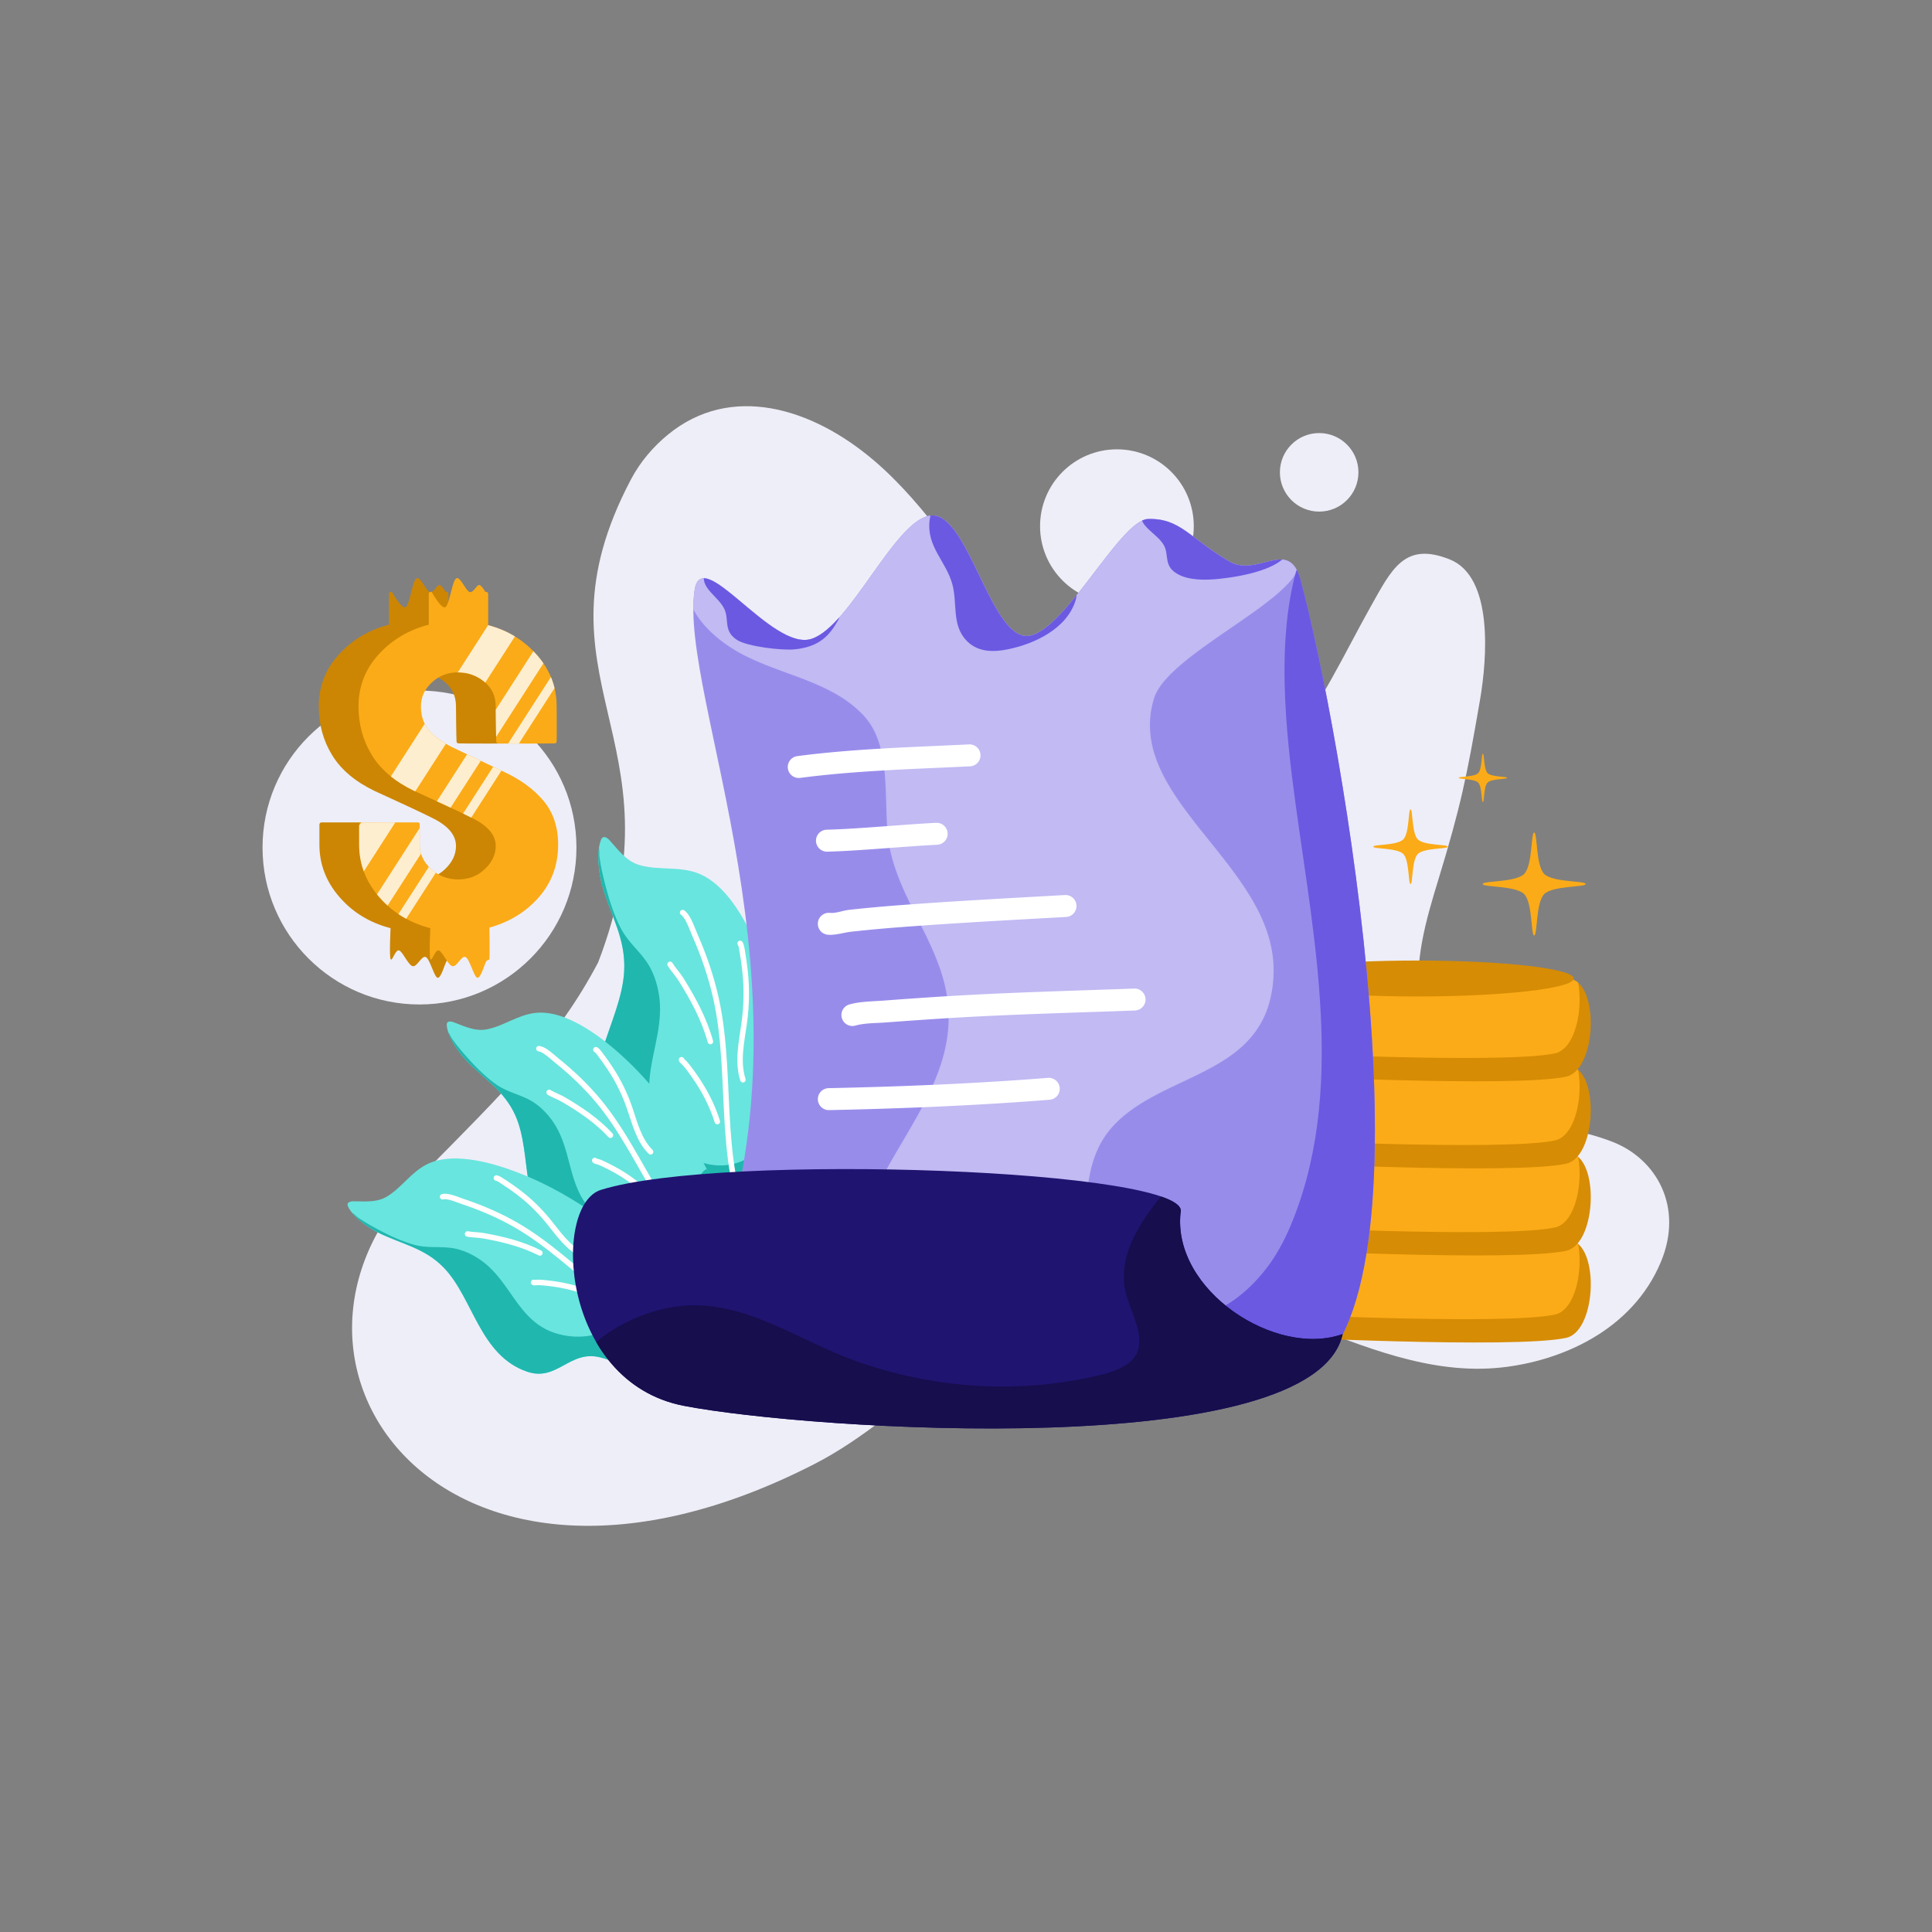 <?xml version="1.0" encoding="utf-8"?>
<svg xmlns="http://www.w3.org/2000/svg" style="fill-rule:evenodd;clip-rule:evenodd;stroke-linejoin:round;stroke-miterlimit:2" viewBox="0 0 6000 6000">
  <rect x="0" y="0" width="6000" height="6000" fill="#808080" stroke="none"/>
  <path d="M1470.33 901.446c-19.82 21.658-41.83 34.491-81.62 58.389-80.58 48.395-13.8 144.755 142.56 101.185 40.85-11.38 75.69-39.85 118.58-43.32 56.9-4.6 101.44 39.29 158.18 39.95 23.41.28 53.42-6.04 68.29-25.95 11.63-15.57 3.43-30.98-12.96-37.878-25.61-10.78-67.08-10.939-69.72-47.68-.99-13.663 6.77-26.88 13.4-38.227 12.4-21.198 16.18-29.68 25.29-52.631 4.85-12.217 11.41-36.644-5.06-43.56-17.07-7.167-23.44.748-33.77 11.431-24.53 25.381-51.39 63.224-91.5 44.172-44.62-21.193-60.87-76.198-97.64-106.944-22.12-18.495-53.12-28.888-80.52-15.627-6.27 3.032-12.14 7.028-16.84 12.185-51.25 56.146 8.48 80.074-36.67 144.505Z" style="fill:#eeeef8" transform="matrix(7.726 -.96 1.259 10.129 -10637.073 -4730.443)"/>
  <circle cx="1384.34" cy="793.01" r="39.663" style="fill:#eeeef8" transform="matrix(12.289 0 0 12.289 -15709.392 -7113.227)"/>
  <circle cx="1384.34" cy="793.01" r="39.663" style="fill:#eeeef8" transform="matrix(6.018 0 0 6.018 -4862.26 -3138.224)"/>
  <circle cx="1384.34" cy="793.01" r="39.663" style="fill:#eeeef8" transform="matrix(3.075 0 0 3.075 -160.054 -971.644)"/>
  <g transform="matrix(6.831 -.884 1.241 9.59 -9140.839 -4760.055)">
    <path d="M1494.98 1054.96c29.39-47.01 23.74-86.931 19.58-102.392-3.73-13.841-11.34-30.817-25.75-36.223-8.03-3.012-16.97-2.428-25.15-4.854-5.68-1.682-8.37-5.127-12.25-9.182-1.06-1.111-2.72-2.014-3.87-.537-2.82 3.64-2.95 10.429-2.08 14.694 1.99 9.774 7.55 17.709 4.84 28.129-4.12 15.82-26.26 30.432-19.05 48.5 4.62 11.585 22.14 8.025 27.94 19.275 6.93 13.47 2.68 30.85 18.05 39.51 2.54 1.43 5.28 2.55 8.14 3.17 3.24.71 6.36.53 9.6-.09Z" style="fill:#68e5de"/>
    <clipPath id="a">
      <path d="M1494.98 1054.96c29.39-47.01 23.74-86.931 19.58-102.392-3.73-13.841-11.34-30.817-25.75-36.223-8.03-3.012-16.97-2.428-25.15-4.854-5.68-1.682-8.37-5.127-12.25-9.182-1.06-1.111-2.72-2.014-3.87-.537-2.82 3.64-2.95 10.429-2.08 14.694 1.99 9.774 7.55 17.709 4.84 28.129-4.12 15.82-26.26 30.432-19.05 48.5 4.62 11.585 22.14 8.025 27.94 19.275 6.93 13.47 2.68 30.85 18.05 39.51 2.54 1.43 5.28 2.55 8.14 3.17 3.24.71 6.36.53 9.6-.09Z"/>
    </clipPath>
    <g clip-path="url(#a)">
      <path d="M1400 921.819c.53-.612.68 2.065.95 2.888a51.8 51.8 0 0 0 2.57 6.222c2.84 5.84 6.29 11.864 10.79 16.588 3.91 4.101 9.36 6.04 13.78 9.452 3.96 3.052 6.74 7.608 8.02 12.412 3.82 14.318-6.88 29.864 5.05 42.389 11.47 12.04 31.96 12.96 44.93 3.25 4.28-3.2 7.65-7.42 11.86-10.71 1.71-1.33 3.76-2.99 6.05-2.97 2.79.01 4.58 2.92 5.69 5.11 3.28 6.47 4.08 13.91 3.85 21.07-.17 5.52-.88 11.06-2.12 16.44-1.1 4.82-2.65 9.65-5.23 13.91-12.99 21.46-43.12 11.82-60.43 2.1-31.28-17.56-61.88-81.94-45.76-138.151Z" style="fill:#20b7af" transform="matrix(.907 .261 -.298 .88 450.793 -272.361)"/>
    </g>
  </g>
  <path d="M1442.06 931.75c.78.295 1.53 1.018 2.26 1.846 1.26 1.434 2.39 3.21 3.2 4.268 4.72 6.184 8.93 12.81 12.24 19.855 6.14 13.057 8.83 27.577 12.73 41.48 3.96 14.101 9.17 27.561 20.3 38.301.39.37 1.05.4 1.48.06.42-.34.45-.92.07-1.29-10.89-10.52-15.94-23.71-19.82-37.509-3.93-13.991-6.65-28.6-12.83-41.74-3.36-7.158-7.64-13.891-12.43-20.175-.83-1.084-1.99-2.9-3.29-4.369-.97-1.108-2.04-2.014-3.08-2.408-.53-.201-1.15.014-1.38.478-.22.464.02 1.003.55 1.203ZM1465.33 938.383c.26.226.44.594.6.971.22.5.4 1.027.57 1.432.84 1.997 1.57 4.046 2.25 6.1 1.82 5.521 2.8 11.045 3.04 16.847.27 6.483-.1 13.277 3.36 19.063.27.448.9.621 1.41.386.51-.234.71-.788.44-1.236-3.31-5.544-2.86-12.068-3.12-18.281-.25-5.954-1.26-11.622-3.13-17.288-.69-2.095-1.44-4.185-2.29-6.221-.38-.928-.87-2.388-1.67-3.076-.41-.356-1.07-.352-1.47.008-.41.359-.41.939.01 1.295Z" style="fill:#fff" transform="matrix(8.04 1.41 -1.609 9.171 -7979.794 -7737.276)"/>
  <path d="M1448.51 961.01c1.01 1.887 1.62 4.111 2.61 6.05 3.61 7.057 7.78 14.125 13.36 19.801.36.37.37 1.023.01 1.458-.36.434-.95.486-1.32.116-5.71-5.809-9.98-13.031-13.68-20.253-.98-1.929-1.59-4.143-2.59-6.02-.25-.474-.1-1.117.35-1.434.44-.318 1.01-.192 1.26.282Z" style="fill:#fff" transform="matrix(-3.897 8.354 7.214 4.039 785.834 -12983.226)"/>
  <path d="M1452.67 978.895c-.18-.315-.58-.516-1.01-.484-.57.044-1 .488-.95.991.02.198.14.497.46.777.38.327 1.31.797 1.49.926 1.39.98 2.69 2.093 3.96 3.206 4.63 4.037 8.57 8.407 11.69 13.702.27.449.9.625 1.41.393.51-.232.71-.785.45-1.234-3.23-5.47-7.3-9.988-12.07-14.158-1.33-1.158-2.69-2.314-4.12-3.333-.15-.103-1.1-.666-1.31-.786Z" style="fill:#fff" transform="matrix(8.04 1.41 -1.609 9.171 -7979.794 -7737.276)"/>
  <g transform="matrix(5.012 -3.321 4.665 6.778 -10074.497 1879.087)">
    <path d="M1494.98 1054.96c29.39-47.01 23.74-86.931 19.58-102.392-3.73-13.841-11.34-30.817-25.75-36.223-8.03-3.012-16.97-2.428-25.15-4.854-5.68-1.682-8.37-5.127-12.25-9.182-1.06-1.111-2.72-2.014-3.87-.537-2.82 3.64-2.95 10.429-2.08 14.694 1.99 9.774 7.55 17.709 4.84 28.129-4.12 15.82-26.26 30.432-19.05 48.5 4.62 11.585 22.14 8.025 27.94 19.275 6.93 13.47 2.68 30.85 18.05 39.51 2.54 1.43 5.28 2.55 8.14 3.17 3.24.71 6.36.53 9.6-.09Z" style="fill:#68e5de"/>
    <clipPath id="b">
      <path d="M1494.98 1054.96c29.39-47.01 23.74-86.931 19.58-102.392-3.73-13.841-11.34-30.817-25.75-36.223-8.03-3.012-16.97-2.428-25.15-4.854-5.68-1.682-8.37-5.127-12.25-9.182-1.06-1.111-2.72-2.014-3.87-.537-2.82 3.64-2.95 10.429-2.08 14.694 1.99 9.774 7.55 17.709 4.84 28.129-4.12 15.82-26.26 30.432-19.05 48.5 4.62 11.585 22.14 8.025 27.94 19.275 6.93 13.47 2.68 30.85 18.05 39.51 2.54 1.43 5.28 2.55 8.14 3.17 3.24.71 6.36.53 9.6-.09Z"/>
    </clipPath>
    <g clip-path="url(#b)">
      <path d="M1400 921.819c.53-.612.68 2.065.95 2.888a51.8 51.8 0 0 0 2.57 6.222c2.84 5.84 6.29 11.864 10.79 16.588 3.91 4.101 9.36 6.04 13.78 9.452 3.96 3.052 6.74 7.608 8.02 12.412 3.82 14.318-6.88 29.864 5.05 42.389 11.47 12.04 31.96 12.96 44.93 3.25 4.28-3.2 7.65-7.42 11.86-10.71 1.71-1.33 3.76-2.99 6.05-2.97 2.79.01 4.58 2.92 5.69 5.11 3.28 6.47 4.08 13.91 3.85 21.07-.17 5.52-.88 11.06-2.12 16.44-1.1 4.82-2.65 9.65-5.23 13.91-12.99 21.46-43.12 11.82-60.43 2.1-31.28-17.56-61.88-81.94-45.76-138.151Z" style="fill:#20b7af" transform="matrix(.907 .261 -.298 .88 450.793 -272.361)"/>
    </g>
  </g>
  <path d="M1442.01 931.905c.76.287 1.49.996 2.2 1.803 1.26 1.431 2.39 3.204 3.19 4.259 4.72 6.176 8.92 12.791 12.23 19.825 6.13 13.048 8.81 27.56 12.72 41.453 3.97 14.125 9.19 27.615 20.34 38.375.45.44 1.21.46 1.69.05.48-.41.5-1.09.05-1.53-10.86-10.49-15.9-23.66-19.77-37.426-3.93-14-6.66-28.618-12.84-41.766-3.37-7.169-7.65-13.912-12.45-20.206-.83-1.086-1.99-2.906-3.29-4.378-.99-1.129-2.08-2.049-3.15-2.45-.6-.23-1.31.03-1.56.579-.25.55.03 1.182.64 1.412ZM1465.23 938.51c.25.213.41.561.57.914.22.499.4 1.025.57 1.429.83 1.992 1.56 4.037 2.24 6.087 1.81 5.506 2.79 11.014 3.03 16.8.28 6.511-.09 13.333 3.39 19.144.31.524 1.04.72 1.61.437.58-.284.8-.939.49-1.463-3.3-5.519-2.84-12.016-3.1-18.2-.25-5.97-1.26-11.654-3.14-17.335-.69-2.1-1.44-4.193-2.29-6.233-.4-.948-.9-2.435-1.72-3.138-.47-.412-1.23-.397-1.68.033-.46.43-.44 1.114.03 1.525Z" style="fill:#fff" transform="matrix(6.843 -2.054 2.271 7.568 -10311.303 -825.596)"/>
  <path d="M1448.66 960.95c1 1.887 1.62 4.112 2.61 6.052 3.6 7.042 7.75 14.096 13.32 19.76.43.434.43 1.183.01 1.672-.42.489-1.11.533-1.54.1-5.73-5.821-10.01-13.057-13.71-20.294-.99-1.928-1.59-4.141-2.59-6.017-.3-.551-.11-1.284.41-1.635.53-.351 1.19-.189 1.49.362Z" style="fill:#fff" transform="matrix(.164 7.837 7.208 .257 -5463.209 -8200.273)"/>
  <path d="M1452.78 978.774a1.235 1.235 0 0 0-1.13-.525c-.66.052-1.14.577-1.09 1.17.03.225.15.57.52.888.39.33 1.32.805 1.5.935 1.38.977 2.68 2.087 3.95 3.197 4.61 4.025 8.55 8.382 11.66 13.662.31.525 1.03.724 1.61.444.58-.28.81-.935.5-1.46-3.24-5.485-7.32-10.016-12.11-14.198-1.33-1.162-2.69-2.321-4.13-3.343-.14-.1-1.05-.635-1.28-.77Z" style="fill:#fff" transform="matrix(6.843 -2.054 2.271 7.568 -10311.303 -825.596)"/>
  <g transform="matrix(3.556 -4.848 6.719 4.75 -10125.689 6481.175)">
    <path d="M1494.98 1054.96c29.39-47.01 23.74-86.931 19.58-102.392-3.73-13.841-11.34-30.817-25.75-36.223-8.03-3.012-16.97-2.428-25.15-4.854-5.68-1.682-8.37-5.127-12.25-9.182-1.06-1.111-2.72-2.014-3.87-.537-2.82 3.64-2.95 10.429-2.08 14.694 1.99 9.774 7.55 17.709 4.84 28.129-4.12 15.82-26.26 30.432-19.05 48.5 4.62 11.585 22.14 8.025 27.94 19.275 6.93 13.47 2.68 30.85 18.05 39.51 2.54 1.43 5.28 2.55 8.14 3.17 3.24.71 6.36.53 9.6-.09Z" style="fill:#68e5de"/>
    <clipPath id="c">
      <path d="M1494.98 1054.96c29.39-47.01 23.74-86.931 19.58-102.392-3.73-13.841-11.34-30.817-25.75-36.223-8.03-3.012-16.97-2.428-25.15-4.854-5.68-1.682-8.37-5.127-12.25-9.182-1.06-1.111-2.72-2.014-3.87-.537-2.82 3.64-2.95 10.429-2.08 14.694 1.99 9.774 7.55 17.709 4.84 28.129-4.12 15.82-26.26 30.432-19.05 48.5 4.62 11.585 22.14 8.025 27.94 19.275 6.93 13.47 2.68 30.85 18.05 39.51 2.54 1.43 5.28 2.55 8.14 3.17 3.24.71 6.36.53 9.6-.09Z"/>
    </clipPath>
    <g clip-path="url(#c)">
      <path d="M1400 921.819c.53-.612.68 2.065.95 2.888a51.8 51.8 0 0 0 2.57 6.222c2.84 5.84 6.29 11.864 10.79 16.588 3.91 4.101 9.36 6.04 13.78 9.452 3.96 3.052 6.74 7.608 8.02 12.412 3.82 14.318-6.88 29.864 5.05 42.389 11.47 12.04 31.96 12.96 44.93 3.25 4.28-3.2 7.65-7.42 11.86-10.71 1.71-1.33 3.76-2.99 6.05-2.97 2.79.01 4.58 2.92 5.69 5.11 3.28 6.47 4.08 13.91 3.85 21.07-.17 5.52-.88 11.06-2.12 16.44-1.1 4.82-2.65 9.65-5.23 13.91-12.99 21.46-43.12 11.82-60.43 2.1-31.28-17.56-61.88-81.94-45.76-138.151Z" style="fill:#20b7af" transform="matrix(.907 .261 -.298 .88 450.793 -272.361)"/>
    </g>
  </g>
  <path d="M1442.01 931.905c.76.287 1.49.996 2.2 1.803 1.26 1.431 2.39 3.204 3.19 4.259 4.72 6.176 8.92 12.791 12.23 19.825 6.13 13.048 8.81 27.56 12.72 41.453 3.97 14.125 9.19 27.615 20.34 38.375.45.44 1.21.46 1.69.05.48-.41.5-1.09.05-1.53-10.86-10.49-15.9-23.66-19.77-37.426-3.93-14-6.66-28.618-12.84-41.766-3.37-7.169-7.65-13.912-12.45-20.206-.83-1.086-1.99-2.906-3.29-4.378-.99-1.129-2.08-2.049-3.15-2.45-.6-.23-1.31.03-1.56.579-.25.55.03 1.182.64 1.412ZM1465.23 938.51c.25.213.41.561.57.914.22.499.4 1.025.57 1.429.83 1.992 1.56 4.037 2.24 6.087 1.81 5.506 2.79 11.014 3.03 16.8.28 6.511-.09 13.333 3.39 19.144.31.524 1.04.72 1.61.437.58-.284.8-.939.49-1.463-3.3-5.519-2.84-12.016-3.1-18.2-.25-5.97-1.26-11.654-3.14-17.335-.69-2.1-1.44-4.193-2.29-6.233-.4-.948-.9-2.435-1.72-3.138-.47-.412-1.23-.397-1.68.033-.46.43-.44 1.114.03 1.525Z" style="fill:#fff" transform="matrix(5.712 -4.291 4.745 6.318 -11282.126 4024.746)"/>
  <path d="M1448.66 960.95c1 1.887 1.62 4.112 2.61 6.052 3.6 7.042 7.75 14.096 13.32 19.76.43.434.43 1.183.01 1.672-.42.489-1.11.533-1.54.1-5.73-5.821-10.01-13.057-13.71-20.294-.99-1.928-1.59-4.141-2.59-6.017-.3-.551-.11-1.284.41-1.635.53-.351 1.19-.189 1.49.362Z" style="fill:#fff" transform="matrix(2.861 7.298 6.853 -2.249 -9279.646 -4570.603)"/>
  <path d="M1452.78 978.774a1.235 1.235 0 0 0-1.13-.525c-.66.052-1.14.577-1.09 1.17.03.225.15.57.52.888.39.33 1.32.805 1.5.935 1.38.977 2.68 2.087 3.95 3.197 4.61 4.025 8.55 8.382 11.66 13.662.31.525 1.03.724 1.61.444.58-.28.81-.935.5-1.46-3.24-5.485-7.32-10.016-12.11-14.198-1.33-1.162-2.69-2.321-4.13-3.343-.14-.1-1.05-.635-1.28-.77Z" style="fill:#fff" transform="matrix(5.712 -4.291 4.745 6.318 -11282.126 4024.746)"/>
  <g transform="matrix(9.787 0 0 7.15 -12957.404 -3182.31)">
    <path d="M1823.21 984.084c-15.6-8.622-97.47-4.172-97.47-4.172v45.628s78.5 5.5 95.14.65c9.33-2.71 10.62-37.524 2.33-42.106Z" style="fill:#d68c04"/>
    <clipPath id="d">
      <path d="M1823.21 984.084c-15.6-8.622-97.47-4.172-97.47-4.172v45.628s78.5 5.5 95.14.65c9.33-2.71 10.62-37.524 2.33-42.106Z"/>
    </clipPath>
    <g clip-path="url(#d)">
      <path d="M1823.21 984.084c-15.6-8.622-97.47-4.172-97.47-4.172v45.628s78.5 5.5 95.14.65c9.33-2.71 10.62-37.524 2.33-42.106Z" style="fill:#fbab17" transform="translate(-3.54 -10.13)"/>
    </g>
  </g>
  <g transform="matrix(9.787 0 0 7.15 -12957.404 -3452.697)">
    <path d="M1823.21 984.084c-15.6-8.622-97.47-4.172-97.47-4.172v45.628s78.5 5.5 95.14.65c9.33-2.71 10.62-37.524 2.33-42.106Z" style="fill:#d68c04"/>
    <clipPath id="e">
      <path d="M1823.21 984.084c-15.6-8.622-97.47-4.172-97.47-4.172v45.628s78.5 5.5 95.14.65c9.33-2.71 10.62-37.524 2.33-42.106Z"/>
    </clipPath>
    <g clip-path="url(#e)">
      <path d="M1823.21 984.084c-15.6-8.622-97.47-4.172-97.47-4.172v45.628s78.5 5.5 95.14.65c9.33-2.71 10.62-37.524 2.33-42.106Z" style="fill:#fbab17" transform="translate(-3.54 -10.13)"/>
    </g>
  </g>
  <g transform="matrix(9.787 0 0 7.15 -12957.404 -3723.095)">
    <path d="M1823.21 984.084c-15.6-8.622-97.47-4.172-97.47-4.172v45.628s78.5 5.5 95.14.65c9.33-2.71 10.62-37.524 2.33-42.106Z" style="fill:#d68c04"/>
    <clipPath id="f">
      <path d="M1823.21 984.084c-15.6-8.622-97.47-4.172-97.47-4.172v45.628s78.5 5.5 95.14.65c9.33-2.71 10.62-37.524 2.33-42.106Z"/>
    </clipPath>
    <g clip-path="url(#f)">
      <path d="M1823.21 984.084c-15.6-8.622-97.47-4.172-97.47-4.172v45.628s78.5 5.5 95.14.65c9.33-2.71 10.62-37.524 2.33-42.106Z" style="fill:#fbab17" transform="translate(-3.54 -10.13)"/>
    </g>
  </g>
  <g transform="matrix(9.787 0 0 7.15 -12957.404 -3993.483)">
    <path d="M1823.21 984.084c-15.6-8.622-97.47-4.172-97.47-4.172v45.628s78.5 5.5 95.14.65c9.33-2.71 10.62-37.524 2.33-42.106Z" style="fill:#d68c04"/>
    <clipPath id="g">
      <path d="M1823.21 984.084c-15.6-8.622-97.47-4.172-97.47-4.172v45.628s78.5 5.5 95.14.65c9.33-2.71 10.62-37.524 2.33-42.106Z"/>
    </clipPath>
    <g clip-path="url(#g)">
      <path d="M1823.21 984.084c-15.6-8.622-97.47-4.172-97.47-4.172v45.628s78.5 5.5 95.14.65c9.33-2.71 10.62-37.524 2.33-42.106Z" style="fill:#fbab17" transform="translate(-3.54 -10.13)"/>
    </g>
  </g>
  <ellipse cx="1769.03" cy="914.126" rx="51.493" ry="12.816" style="fill:#d68c04" transform="matrix(9.45 0 0 4.353 -12316.56 -940.38)"/>
  <g transform="matrix(8.914 0 0 10.003 -11645.882 -6282.288)">
    <path d="M1759.61 808.157c-4.12-13.593-14.93-.496-25.12-5.918-13.79-7.345-16.93-13.35-28.05-13.066-9.88.252-29.89 36.498-42.42 36.313-12.53-.184-20.27-37.572-32.75-37.419-12.49.152-28.35 34.492-42.15 38.336-13.79 3.844-38.16-29.531-40.63-15.272-5.74 33.131 44.09 123.882 6.2 214.059-20.28 48.27 200.11 33.45 206.19 30.54 48.69-23.26 12.41-202.37-1.27-247.573Z" style="fill:#988ceb"/>
    <clipPath id="h">
      <path d="M1759.61 808.157c-4.12-13.593-14.93-.496-25.12-5.918-13.79-7.345-16.93-13.35-28.05-13.066-9.88.252-29.89 36.498-42.42 36.313-12.53-.184-20.27-37.572-32.75-37.419-12.49.152-28.35 34.492-42.15 38.336-13.79 3.844-38.16-29.531-40.63-15.272-5.74 33.131 44.09 123.882 6.2 214.059-20.28 48.27 200.11 33.45 206.19 30.54 48.69-23.26 12.41-202.37-1.27-247.573Z"/>
    </clipPath>
    <g clip-path="url(#h)">
      <path d="M1752.9 751.489c-6.01.75-20.94 6.899-15.52 7.904 60.5 11.231-22.41 38.26-28.88 59.729-10.29 34.137 39.68 56.89 41.63 92.524a41.66 41.66 0 0 1-1.3 12.917c-6.84 25.995-38.12 25.971-54.35 43.28-19.02 20.288-.05 54.247-22.25 73.857-3.02 2.67-6.45 5-10.11 6.68-4.65 2.14-9.77 2.83-14.85 2.86-6.19.03-12.09-1.49-17.8-3.8-20.83-8.41-29.08-27.47-21.47-48.568 9.53-26.441 34.24-47.978 27.97-78.396-3.56-17.271-15.71-31.396-19.4-48.681-3.07-14.368 1.62-35.248-9.31-46.868-12.17-12.935-31.84-14.229-46.25-23.624-7.16-4.673-14.47-11.889-15.31-20.86-1.84-19.565 28.23-27.466 42.2-30.744 13.25-3.109 26.77-4.271 40.22-6.209 22.75-3.28 45.61-6.231 68.64-6.027 14.54.129 43.52 5.446 56.14 14.026Z" style="fill:#c1baf3" transform="matrix(1 0 0 .891 0 115.087)"/>
      <path d="M1588.37 712.433c.2.33-2.16 4.745-2.36 5.292-1.96 5.211-4.15 10.584-4.82 16.139-1.18 9.671 6.03 14.87 8.31 23.426 1.86 6.964-.34 14.883 5.26 20.56 4.07 4.121 9.72 4.095 15.04 2.994 9.67-2.006 21.28-7.46 24.5-17.708 5.21-16.579-34.18-40.393-45.93-50.703Z" style="fill:#6b59e2" transform="matrix(.957 0 0 .852 117.145 164.327)"/>
      <path d="M1588.37 712.433c.2.33-2.16 4.745-2.36 5.292-1.96 5.211-4.15 10.584-4.82 16.139-1.18 9.671 6.03 14.87 8.31 23.426 1.86 6.964-.34 14.883 5.26 20.56 4.07 4.121 9.72 4.095 15.04 2.994 9.67-2.006 21.28-7.46 24.5-17.708 5.21-16.579-34.18-40.393-45.93-50.703Z" style="fill:#6b59e2" transform="matrix(.957 0 0 .436 190.894 467.283)"/>
      <path d="M1588.37 712.433c.2.33-2.16 4.745-2.36 5.292-1.96 5.211-4.15 10.584-4.82 16.139-1.18 9.671 6.03 14.87 8.31 23.426 1.86 6.964-.34 14.883 5.26 20.56 4.07 4.121 17.44 6.585 22.75 5.484 9.68-2.006 13.57-9.95 16.79-20.198 5.21-16.579-34.18-40.393-45.93-50.703Z" style="fill:#6b59e2" transform="matrix(.884 .014 -.009 .459 160.616 447.435)"/>
      <path d="M1764.7 758.41c-14.07 24.352-11.36 61.343-8.11 87.84 6.11 49.749 19.62 105.487.54 154.02-2.31 5.9-5.14 11.62-8.94 16.71-2.91 3.9-6.37 7.55-10.23 10.53-24.73 19.17-45.64-4.92-70.66-5.9-8.66-.34-9.56 6.26-6.32 12.97 15.82 32.78 65.49 44.95 97.55 34.07 20.74-7.05 36.79-22.95 47.56-41.65 13.29-23.1 18.53-50.826 20.67-77.079 4.26-52.409-35.93-145.011-62.06-191.511Z" style="fill:#6b59e2" transform="matrix(1 0 0 .891 0 115.087)"/>
    </g>
  </g>
  <path d="M1585.25 846.631c19.58-2.573 39.49-3.065 59.18-4.028a3.833 3.833 0 0 0 3.64-4.008 3.833 3.833 0 0 0-4.01-3.635c-19.91.974-40.03 1.484-59.8 4.084a3.823 3.823 0 0 0-3.3 4.292 3.83 3.83 0 0 0 4.29 3.295Z" style="fill:#fff" transform="matrix(8.914 0 0 8.914 -11645.882 -5131.065)"/>
  <path d="M1589.33 870.863c11.5-.301 26.8-1.836 38.3-2.406a3.83 3.83 0 0 0 3.63-4.011 3.83 3.83 0 0 0-4.01-3.632c-11.44.568-26.67 2.1-38.12 2.399a3.836 3.836 0 0 0-3.73 3.925 3.836 3.836 0 0 0 3.93 3.725Z" style="fill:#fff" transform="matrix(8.914 0 0 8.914 -11598.128 -5117.953)"/>
  <path d="M1594.82 893.095c2.49.27 5.73-.773 8.21-1.047 5.91-.65 11.83-1.184 17.76-1.631 19.02-1.434 38.1-2.446 57.15-3.507a3.826 3.826 0 0 0-.42-7.64c-19.1 1.064-38.23 2.079-57.31 3.516-6.02.454-12.02.996-18.01 1.656-2 .219-4.56 1.261-6.55 1.045a3.825 3.825 0 1 0-.83 7.608Z" style="fill:#fff" transform="matrix(8.914 0 0 8.914 -11645.882 -5058.216)"/>
  <path d="M1607.2 921.294c3.32-.928 7.05-.821 10.45-1.078 6.86-.518 13.73-.999 20.59-1.432 22.11-1.393 44.24-1.931 66.36-2.741a3.838 3.838 0 0 0 3.69-3.964 3.835 3.835 0 0 0-3.97-3.683c-22.19.813-44.39 1.354-66.56 2.752-6.9.434-13.79.917-20.69 1.438-3.89.294-8.14.278-11.93 1.34a3.826 3.826 0 0 0-2.66 4.716 3.833 3.833 0 0 0 4.72 2.652ZM1598.03 950.744c25.66-.537 51.25-1.581 76.85-3.608a3.82 3.82 0 0 0 3.51-4.116 3.821 3.821 0 0 0-4.11-3.512c-25.46 2.015-50.9 3.052-76.41 3.586a3.82 3.82 0 0 0-3.74 3.905 3.82 3.82 0 0 0 3.9 3.745Z" style="fill:#fff" transform="matrix(8.914 0 0 8.914 -11670.12 -5027.384)"/>
  <g transform="matrix(8.914 0 0 2.121 -12027.938 2045.937)">
    <path d="M1760.63 811.131c4.95-63.363-159.63-88.918-201.93-33.529-17.07 22.35-14.21 281.008 28.86 316.188 43.06 35.18 219.66 84.75 229.55-105.1-23.21 35.13-59.36-63.567-56.48-177.559Z" style="fill:#201471"/>
    <clipPath id="i">
      <path d="M1760.63 811.131c4.95-63.363-159.63-88.918-201.93-33.529-17.07 22.35-14.21 281.008 28.86 316.188 43.06 35.18 219.66 84.75 229.55-105.1-23.21 35.13-59.36-63.567-56.48-177.559Z"/>
    </clipPath>
    <g clip-path="url(#i)">
      <path d="M1721.17 986.204c-6.13-.102-12.69 9.247-15.57 13.504-4.7 6.932-8.27 14.762-7.5 23.342.77 8.64 10.59 20.88 1.45 27.63-1.36 1-2.85 1.78-4.41 2.42-2.37.97-4.87 1.58-7.37 2.14-27.82 6.21-56.73 4.14-83.49-5.47-19.99-7.19-39.42-21.88-61.75-18.92-12.2 1.61-25.12 7.85-33.23 17.2-7.4 8.53-7.23 18.48 1.68 25.86 3.71 3.06 8 5.37 12.37 7.32 23.58 10.52 51.25 13.19 76.73 14.43 47.5 2.32 97.84.08 143.09-15.89 13.83-4.89 28.06-11.37 38.62-21.83 3.28-3.24 6.12-6.93 8.29-11.01 14.85-27.9-45.94-50.09-68.91-60.726Z" style="fill:#160e4d" transform="matrix(1 0 0 4.202 42.863 -3383.45)"/>
    </g>
  </g>
  <path d="M1813.54 824.848c-.29.511-.78 2.838-1.27 2.728-.49-.109-1.07-3.069-1.66-3.385-.58-.316-1.22 1.67-1.85 1.489-.63-.181-1.39-2.381-1.91-2.576-.52-.195-1 1.989-1.19 1.405-.2-.606 0-5.041 0-5.041-2.91-.876-5.31-2.57-7.18-5.084-1.88-2.513-2.82-5.366-2.82-8.557v-3.262c0-.254.11-.381.34-.381h7.92c.17 0 .25.127.25.381v3.262c0 1.525.54 2.852 1.61 3.982 1.08 1.13 2.33 1.694 3.77 1.694 1.5 0 2.76-.564 3.77-1.694 1.02-1.13 1.53-2.386 1.53-3.77 0-1.808-1.13-3.347-3.39-4.618-.76-.452-1.96-1.115-3.58-1.991-1.62-.875-3.13-1.68-4.51-2.415-2.71-1.525-4.69-3.473-5.93-5.846-1.25-2.372-1.87-5.027-1.87-7.964 0-3.248.94-6.072 2.82-8.472 1.88-2.401 4.23-4.025 7.05-4.872v-5.041c0-.226.13-.339.39-.339 0 0 1.37 2.878 1.94 2.514.58-.365.95-4.29 1.52-4.703.56-.412 1.35 2.046 1.89 2.226.53.181.96-1.135 1.32-1.141.37-.007.87 1.104.87 1.104.28 0 .42.113.42.339v5.126c2.77.847 5.06 2.485 6.88 4.914 1.83 2.429 2.74 5.21 2.74 8.345 0 0 .04 4.794 0 5.804-.01.12-.14.25-.26.254-1.37.042-6.59.042-7.96 0-.12-.004-.25-.135-.26-.254-.05-1.01-.08-5.804-.08-5.804 0-1.666-.54-3.008-1.61-4.024-1.07-1.017-2.3-1.525-3.69-1.525-1.44 0-2.67.55-3.68 1.652-1.02 1.101-1.53 2.4-1.53 3.897 0 1.44.32 2.669.96 3.686.63 1.016 1.78 2.019 3.45 3.007l7.2 3.983c2.37 1.27 4.24 2.859 5.61 4.765 1.37 1.907 2.06 4.3 2.06 7.181 0 3.304-.9 6.157-2.69 8.557-1.8 2.401-4.12 4.067-6.97 4.999 0 0 .07 4.215 0 5.126-.02.18-.34.18-.42.339Z" style="fill:#cc8604;fill-rule:nonzero" transform="matrix(22.101 0 0 18.999 -38693.922 -12686.57)"/>
  <g transform="matrix(22.101 0 0 18.999 -38570.46 -12686.57)">
    <path d="M1813.54 824.848c-.29.511-.78 2.838-1.27 2.728-.49-.109-1.07-3.069-1.66-3.385-.58-.316-1.22 1.67-1.85 1.489-.63-.181-1.39-2.381-1.91-2.576-.52-.195-1 1.989-1.19 1.405-.2-.606 0-5.041 0-5.041-2.91-.876-5.31-2.57-7.18-5.084-1.88-2.513-2.82-5.366-2.82-8.557v-3.262c0-.254.11-.381.34-.381h7.92c.17 0 .25.127.25.381v3.262c0 1.525.54 2.852 1.61 3.982 1.08 1.13 2.33 1.694 3.77 1.694 1.5 0 2.76-.564 3.77-1.694 1.02-1.13 1.53-2.386 1.53-3.77 0-1.808-1.13-3.347-3.39-4.618-.76-.452-1.96-1.115-3.58-1.991-1.62-.875-3.13-1.68-4.51-2.415-2.71-1.525-4.69-3.473-5.93-5.846-1.25-2.372-1.87-5.027-1.87-7.964 0-3.248.94-6.072 2.82-8.472 1.88-2.401 4.23-4.025 7.05-4.872v-5.041c0-.226.13-.339.39-.339 0 0 1.37 2.878 1.94 2.514.58-.365.95-4.29 1.52-4.703.56-.412 1.35 2.046 1.89 2.226.53.181.96-1.135 1.32-1.141.37-.007.87 1.104.87 1.104.28 0 .42.113.42.339v5.126c2.77.847 5.06 2.485 6.88 4.914 1.83 2.429 2.74 5.21 2.74 8.345 0 0 .04 4.794 0 5.804-.01.12-.14.25-.26.254-1.37.042-6.59.042-7.96 0-.12-.004-.25-.135-.26-.254-.05-1.01-.08-5.804-.08-5.804 0-1.666-.54-3.008-1.61-4.024-1.07-1.017-2.3-1.525-3.69-1.525-1.44 0-2.67.55-3.68 1.652-1.02 1.101-1.53 2.4-1.53 3.897 0 1.44.32 2.669.96 3.686.63 1.016 1.78 2.019 3.45 3.007l7.2 3.983c2.37 1.27 4.24 2.859 5.61 4.765 1.37 1.907 2.06 4.3 2.06 7.181 0 3.304-.9 6.157-2.69 8.557-1.8 2.401-4.12 4.067-6.97 4.999 0 0 .07 4.215 0 5.126-.02.18-.34.18-.42.339Z" style="fill:#fbab17;fill-rule:nonzero"/>
    <clipPath id="j">
      <path clip-rule="nonzero" d="M1813.54 824.848c-.29.511-.78 2.838-1.27 2.728-.49-.109-1.07-3.069-1.66-3.385-.58-.316-1.22 1.67-1.85 1.489-.63-.181-1.39-2.381-1.91-2.576-.52-.195-1 1.989-1.19 1.405-.2-.606 0-5.041 0-5.041-2.91-.876-5.31-2.57-7.18-5.084-1.88-2.513-2.82-5.366-2.82-8.557v-3.262c0-.254.11-.381.34-.381h7.92c.17 0 .25.127.25.381v3.262c0 1.525.54 2.852 1.61 3.982 1.08 1.13 2.33 1.694 3.77 1.694 1.5 0 2.76-.564 3.77-1.694 1.02-1.13 1.53-2.386 1.53-3.77 0-1.808-1.13-3.347-3.39-4.618-.76-.452-1.96-1.115-3.58-1.991-1.62-.875-3.13-1.68-4.51-2.415-2.71-1.525-4.69-3.473-5.93-5.846-1.25-2.372-1.87-5.027-1.87-7.964 0-3.248.94-6.072 2.82-8.472 1.88-2.401 4.23-4.025 7.05-4.872v-5.041c0-.226.13-.339.39-.339 0 0 1.37 2.878 1.94 2.514.58-.365.95-4.29 1.52-4.703.56-.412 1.35 2.046 1.89 2.226.53.181.96-1.135 1.32-1.141.37-.007.87 1.104.87 1.104.28 0 .42.113.42.339v5.126c2.77.847 5.06 2.485 6.88 4.914 1.83 2.429 2.74 5.21 2.74 8.345 0 0 .04 4.794 0 5.804-.01.12-.14.25-.26.254-1.37.042-6.59.042-7.96 0-.12-.004-.25-.135-.26-.254-.05-1.01-.08-5.804-.08-5.804 0-1.666-.54-3.008-1.61-4.024-1.07-1.017-2.3-1.525-3.69-1.525-1.44 0-2.67.55-3.68 1.652-1.02 1.101-1.53 2.4-1.53 3.897 0 1.44.32 2.669.96 3.686.63 1.016 1.78 2.019 3.45 3.007l7.2 3.983c2.37 1.27 4.24 2.859 5.61 4.765 1.37 1.907 2.06 4.3 2.06 7.181 0 3.304-.9 6.157-2.69 8.557-1.8 2.401-4.12 4.067-6.97 4.999 0 0 .07 4.215 0 5.126-.02.18-.34.18-.42.339Z"/>
    </clipPath>
    <g clip-path="url(#j)">
      <path d="M1322.21 892.024h68.528v13.778h-68.528z" style="fill:#feeed0" transform="matrix(.512 -.926 .241 .192 893.66 1873.99)"/>
      <path d="M1322.21 892.024h68.528v13.778h-68.528z" style="fill:#feeed0" transform="matrix(.512 -.926 .126 .101 1002.116 1960.302)"/>
      <path d="M1322.21 892.024h68.528v13.778h-68.528z" style="fill:#feeed0" transform="matrix(.512 -.926 .076 .061 1049.516 1999.591)"/>
    </g>
  </g>
  <path d="M1801.23 825.068c1.12 0 .49 11.024 3.37 13.903 2.88 2.879 13.9 2.249 13.9 3.374 0 1.124-11.02.494-13.9 3.373-2.88 2.88-2.25 13.903-3.37 13.903-1.13 0-.5-11.023-3.38-13.903-2.88-2.879-13.9-2.249-13.9-3.373 0-1.125 11.02-.495 13.9-3.374 2.88-2.879 2.25-13.903 3.38-13.903Z" style="fill:#fbab17" transform="matrix(-9.255 0 0 9.255 21434.898 -5050.521)"/>
  <path d="M1801.23 825.068c1.12 0 .49 11.024 3.37 13.903 2.88 2.879 13.9 2.249 13.9 3.374 0 1.124-11.02.494-13.9 3.373-2.88 2.88-2.25 13.903-3.37 13.903-1.13 0-.5-11.023-3.38-13.903-2.88-2.879-13.9-2.249-13.9-3.373 0-1.125 11.02-.495 13.9-3.374 2.88-2.879 2.25-13.903 3.38-13.903Z" style="fill:#fbab17" transform="matrix(-6.703 0 0 6.703 16454.209 -3016.763)"/>
  <path d="M1801.23 825.068c1.12 0 .49 11.024 3.37 13.903 2.88 2.879 13.9 2.249 13.9 3.374 0 1.124-11.02.494-13.9 3.373-2.88 2.88-2.25 13.903-3.37 13.903-1.13 0-.5-11.023-3.38-13.903-2.88-2.879-13.9-2.249-13.9-3.373 0-1.125 11.02-.495 13.9-3.374 2.88-2.879 2.25-13.903 3.38-13.903Z" style="fill:#fbab17" transform="matrix(-4.344 0 0 4.344 12429.705 -1243.426)"/>
</svg>
